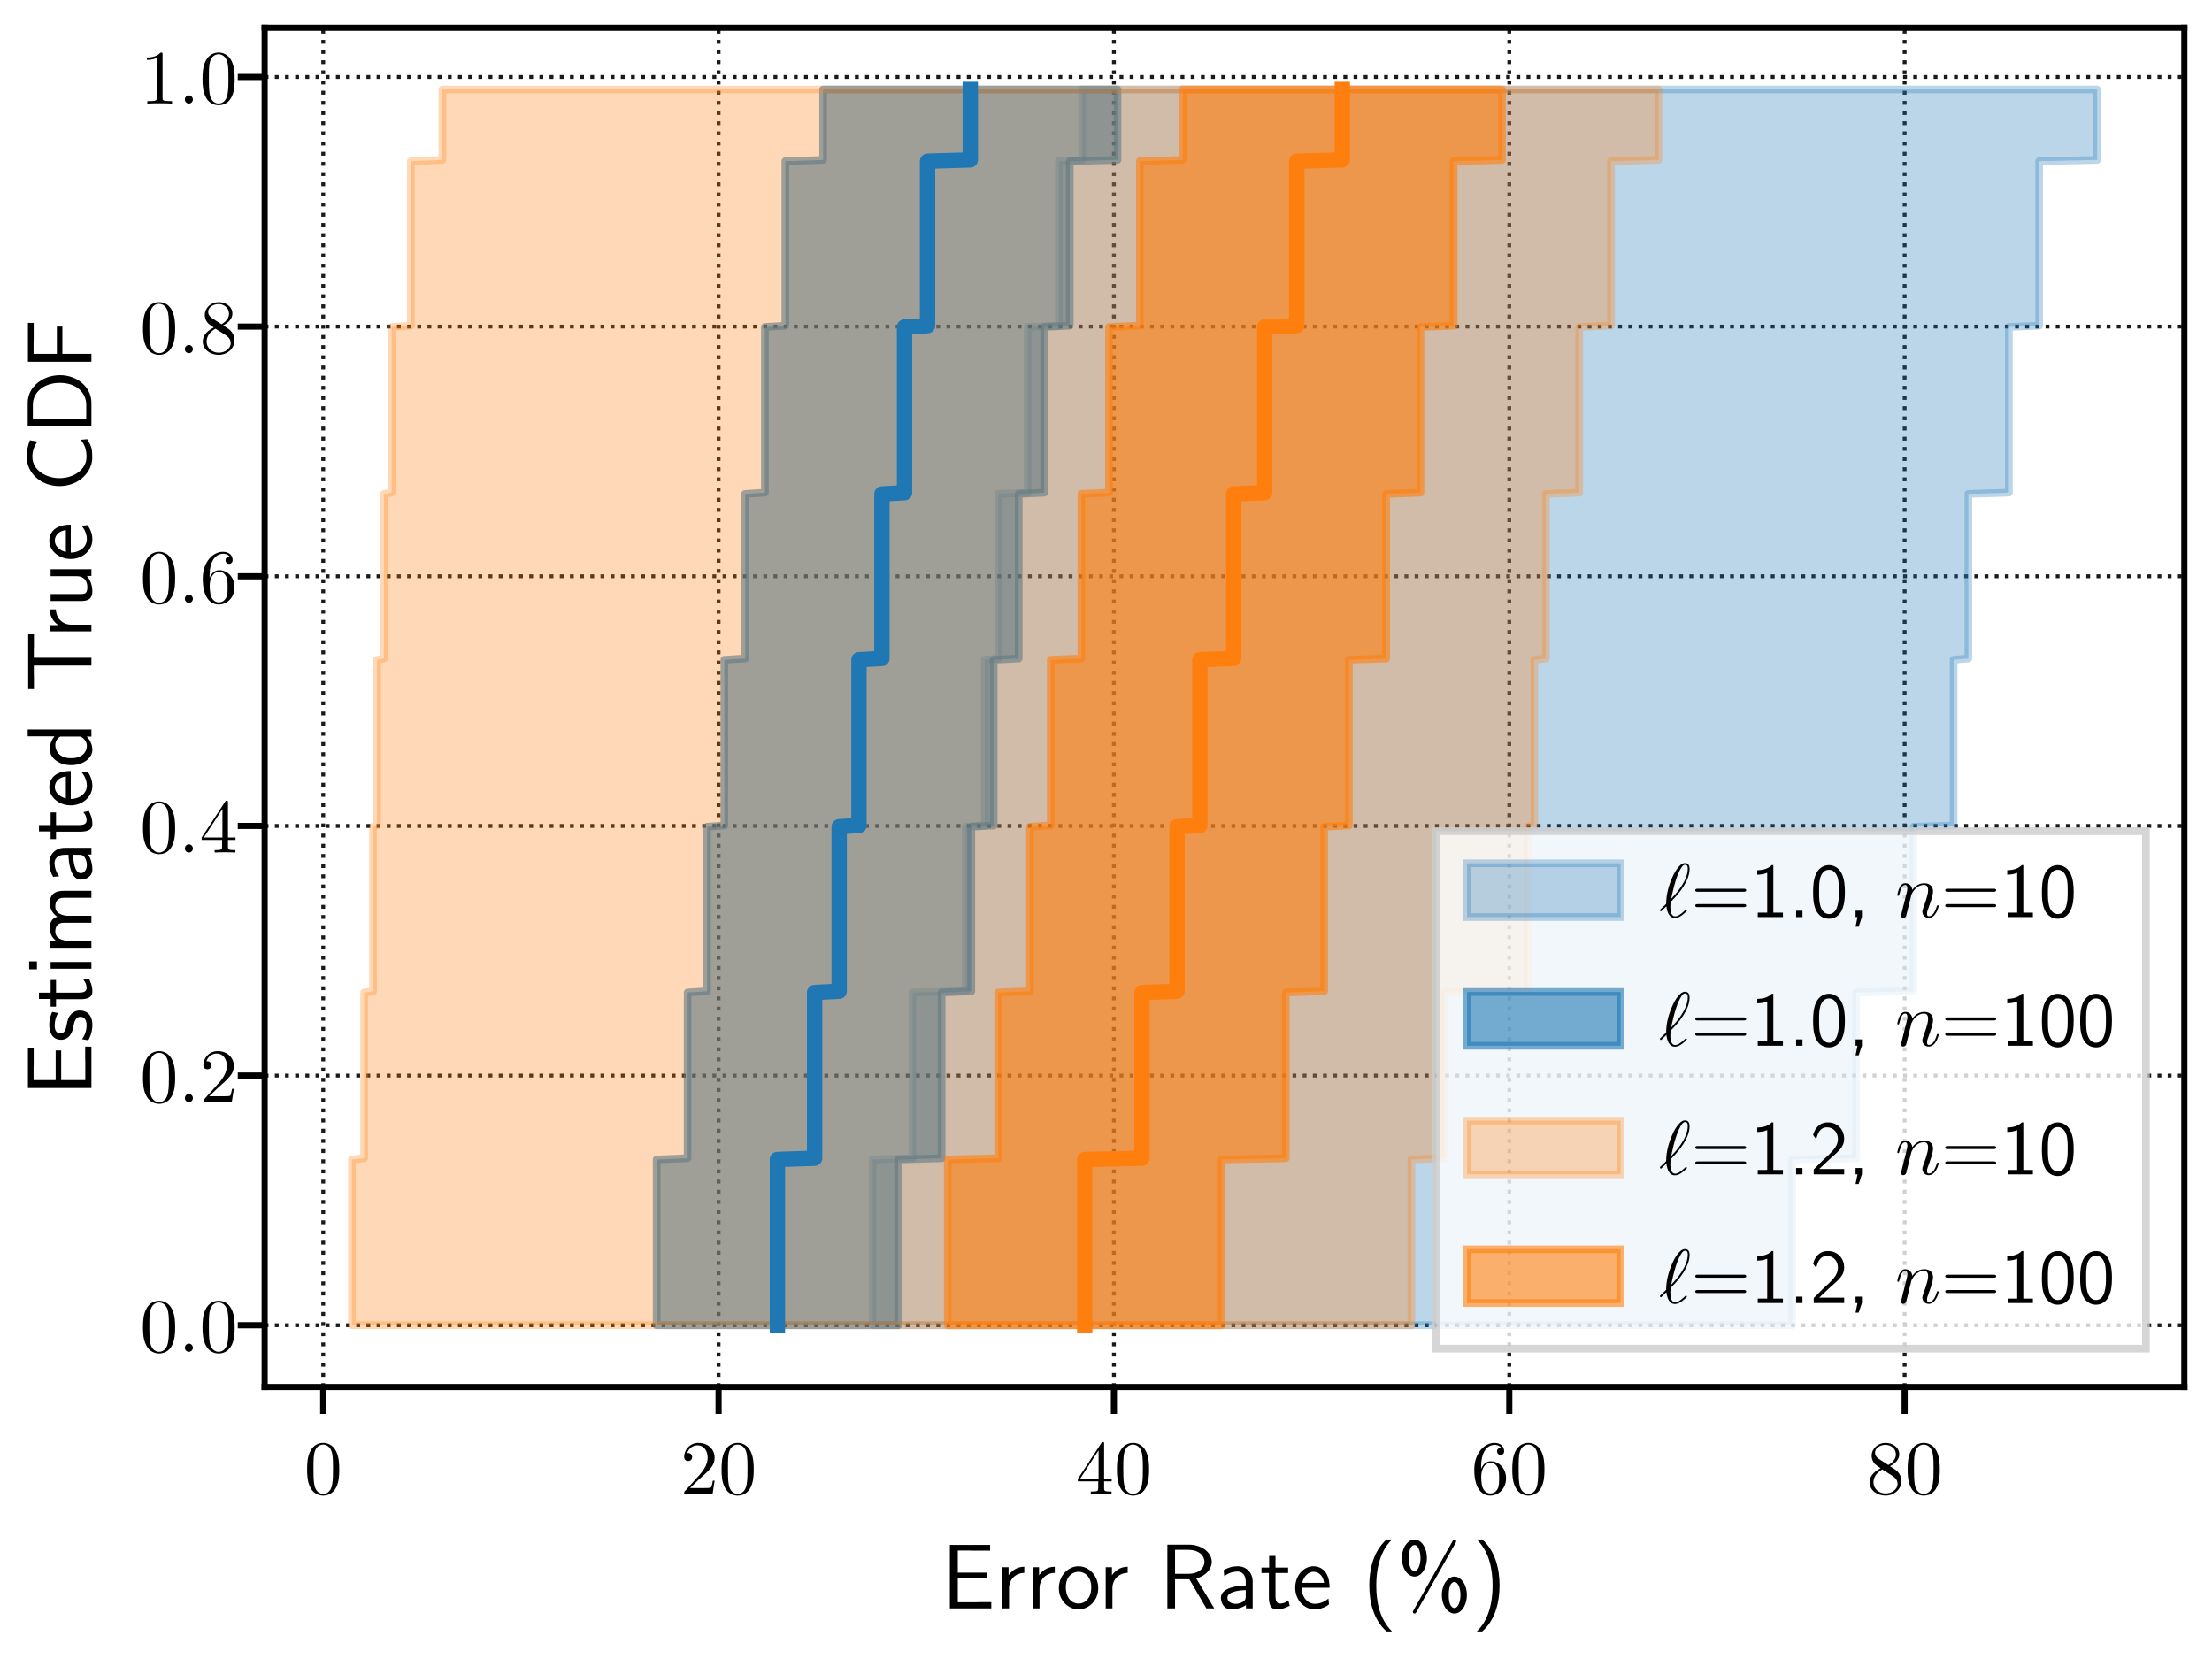 <?xml version="1.0" encoding="UTF-8"?>
<svg xmlns="http://www.w3.org/2000/svg" xmlns:xlink="http://www.w3.org/1999/xlink" width="288pt" height="216pt" viewBox="0 0 288 216" version="1.1">
<defs>
<g>
<symbol overflow="visible" id="glyph0-0">
<path style="stroke:none;" d=""/>
</symbol>
<symbol overflow="visible" id="glyph0-1">
<path style="stroke:none;" d="M 4.578 -3.188 C 4.578 -3.984 4.531 -4.781 4.188 -5.516 C 3.734 -6.484 2.906 -6.641 2.5 -6.641 C 1.891 -6.641 1.172 -6.375 0.75 -5.453 C 0.438 -4.766 0.391 -3.984 0.391 -3.188 C 0.391 -2.438 0.422 -1.547 0.844 -0.781 C 1.266 0.016 2 0.219 2.484 0.219 C 3.016 0.219 3.781 0.016 4.219 -0.938 C 4.531 -1.625 4.578 -2.406 4.578 -3.188 Z M 2.484 0 C 2.094 0 1.5 -0.25 1.328 -1.203 C 1.219 -1.797 1.219 -2.719 1.219 -3.312 C 1.219 -3.953 1.219 -4.609 1.297 -5.141 C 1.484 -6.328 2.234 -6.422 2.484 -6.422 C 2.812 -6.422 3.469 -6.234 3.656 -5.25 C 3.766 -4.688 3.766 -3.938 3.766 -3.312 C 3.766 -2.562 3.766 -1.891 3.656 -1.25 C 3.5 -0.297 2.938 0 2.484 0 Z M 2.484 0 "/>
</symbol>
<symbol overflow="visible" id="glyph0-2">
<path style="stroke:none;" d="M 1.266 -0.766 L 2.328 -1.797 C 3.875 -3.172 4.469 -3.703 4.469 -4.703 C 4.469 -5.844 3.578 -6.641 2.359 -6.641 C 1.234 -6.641 0.5 -5.719 0.5 -4.828 C 0.5 -4.281 1 -4.281 1.031 -4.281 C 1.203 -4.281 1.547 -4.391 1.547 -4.812 C 1.547 -5.062 1.359 -5.328 1.016 -5.328 C 0.938 -5.328 0.922 -5.328 0.891 -5.312 C 1.109 -5.969 1.656 -6.328 2.234 -6.328 C 3.141 -6.328 3.562 -5.516 3.562 -4.703 C 3.562 -3.906 3.078 -3.125 2.516 -2.5 L 0.609 -0.375 C 0.5 -0.266 0.5 -0.234 0.5 0 L 4.203 0 L 4.469 -1.734 L 4.234 -1.734 C 4.172 -1.438 4.109 -1 4 -0.844 C 3.938 -0.766 3.281 -0.766 3.062 -0.766 Z M 1.266 -0.766 "/>
</symbol>
<symbol overflow="visible" id="glyph0-3">
<path style="stroke:none;" d="M 2.938 -1.641 L 2.938 -0.781 C 2.938 -0.422 2.906 -0.312 2.172 -0.312 L 1.969 -0.312 L 1.969 0 C 2.375 -0.031 2.891 -0.031 3.312 -0.031 C 3.734 -0.031 4.25 -0.031 4.672 0 L 4.672 -0.312 L 4.453 -0.312 C 3.719 -0.312 3.703 -0.422 3.703 -0.781 L 3.703 -1.641 L 4.688 -1.641 L 4.688 -1.953 L 3.703 -1.953 L 3.703 -6.484 C 3.703 -6.688 3.703 -6.75 3.531 -6.75 C 3.453 -6.75 3.422 -6.75 3.344 -6.625 L 0.281 -1.953 L 0.281 -1.641 Z M 2.984 -1.953 L 0.562 -1.953 L 2.984 -5.672 Z M 2.984 -1.953 "/>
</symbol>
<symbol overflow="visible" id="glyph0-4">
<path style="stroke:none;" d="M 1.312 -3.266 L 1.312 -3.516 C 1.312 -6.031 2.547 -6.391 3.062 -6.391 C 3.297 -6.391 3.719 -6.328 3.938 -5.984 C 3.781 -5.984 3.391 -5.984 3.391 -5.547 C 3.391 -5.234 3.625 -5.078 3.844 -5.078 C 4 -5.078 4.312 -5.172 4.312 -5.562 C 4.312 -6.156 3.875 -6.641 3.047 -6.641 C 1.766 -6.641 0.422 -5.359 0.422 -3.156 C 0.422 -0.484 1.578 0.219 2.5 0.219 C 3.609 0.219 4.562 -0.719 4.562 -2.031 C 4.562 -3.297 3.672 -4.25 2.562 -4.25 C 1.891 -4.25 1.516 -3.75 1.312 -3.266 Z M 2.5 -0.062 C 1.875 -0.062 1.578 -0.656 1.516 -0.812 C 1.328 -1.281 1.328 -2.078 1.328 -2.25 C 1.328 -3.031 1.656 -4.031 2.547 -4.031 C 2.719 -4.031 3.172 -4.031 3.484 -3.406 C 3.656 -3.047 3.656 -2.531 3.656 -2.047 C 3.656 -1.562 3.656 -1.062 3.484 -0.703 C 3.188 -0.109 2.734 -0.062 2.5 -0.062 Z M 2.5 -0.062 "/>
</symbol>
<symbol overflow="visible" id="glyph0-5">
<path style="stroke:none;" d="M 1.625 -4.562 C 1.172 -4.859 1.125 -5.188 1.125 -5.359 C 1.125 -5.969 1.781 -6.391 2.484 -6.391 C 3.203 -6.391 3.844 -5.875 3.844 -5.156 C 3.844 -4.578 3.453 -4.109 2.859 -3.766 Z M 3.078 -3.609 C 3.797 -3.984 4.281 -4.5 4.281 -5.156 C 4.281 -6.078 3.406 -6.641 2.5 -6.641 C 1.5 -6.641 0.688 -5.906 0.688 -4.969 C 0.688 -4.797 0.703 -4.344 1.125 -3.875 C 1.234 -3.766 1.609 -3.516 1.859 -3.344 C 1.281 -3.047 0.422 -2.5 0.422 -1.5 C 0.422 -0.453 1.438 0.219 2.484 0.219 C 3.609 0.219 4.562 -0.609 4.562 -1.672 C 4.562 -2.031 4.453 -2.484 4.062 -2.906 C 3.875 -3.109 3.719 -3.203 3.078 -3.609 Z M 2.078 -3.188 L 3.312 -2.406 C 3.594 -2.219 4.062 -1.922 4.062 -1.312 C 4.062 -0.578 3.312 -0.062 2.5 -0.062 C 1.641 -0.062 0.922 -0.672 0.922 -1.5 C 0.922 -2.078 1.234 -2.719 2.078 -3.188 Z M 2.078 -3.188 "/>
</symbol>
<symbol overflow="visible" id="glyph0-6">
<path style="stroke:none;" d="M 2.938 -6.375 C 2.938 -6.625 2.938 -6.641 2.703 -6.641 C 2.078 -6 1.203 -6 0.891 -6 L 0.891 -5.688 C 1.094 -5.688 1.672 -5.688 2.188 -5.953 L 2.188 -0.781 C 2.188 -0.422 2.156 -0.312 1.266 -0.312 L 0.953 -0.312 L 0.953 0 C 1.297 -0.031 2.156 -0.031 2.562 -0.031 C 2.953 -0.031 3.828 -0.031 4.172 0 L 4.172 -0.312 L 3.859 -0.312 C 2.953 -0.312 2.938 -0.422 2.938 -0.781 Z M 2.938 -6.375 "/>
</symbol>
<symbol overflow="visible" id="glyph1-0">
<path style="stroke:none;" d=""/>
</symbol>
<symbol overflow="visible" id="glyph1-1">
<path style="stroke:none;" d="M 5.969 -3.938 L 5.969 -4.656 L 2.109 -4.656 L 2.109 -7.531 L 3.734 -7.531 C 3.875 -7.531 4.016 -7.516 4.156 -7.516 L 6.312 -7.516 L 6.312 -8.266 L 1.078 -8.266 L 1.078 0 L 6.469 0 L 6.469 -0.812 L 4.906 -0.812 C 4.75 -0.812 4.609 -0.797 4.469 -0.797 L 2.109 -0.797 L 2.109 -3.938 Z M 5.969 -3.938 "/>
</symbol>
<symbol overflow="visible" id="glyph1-2">
<path style="stroke:none;" d="M 1.812 -2.625 C 1.812 -3.828 2.719 -4.609 3.797 -4.625 L 3.797 -5.422 C 2.719 -5.422 2.078 -4.781 1.75 -4.312 L 1.75 -5.359 L 0.938 -5.359 L 0.938 0 L 1.812 0 Z M 1.812 -2.625 "/>
</symbol>
<symbol overflow="visible" id="glyph1-3">
<path style="stroke:none;" d="M 5.484 -2.625 C 5.484 -4.25 4.297 -5.484 2.922 -5.484 C 1.516 -5.484 0.359 -4.219 0.359 -2.625 C 0.359 -1.062 1.547 0.125 2.922 0.125 C 4.328 0.125 5.484 -1.094 5.484 -2.625 Z M 2.922 -0.625 C 2.062 -0.625 1.266 -1.344 1.266 -2.75 C 1.266 -4.203 2.156 -4.766 2.922 -4.766 C 3.734 -4.766 4.578 -4.141 4.578 -2.75 C 4.578 -1.281 3.734 -0.625 2.922 -0.625 Z M 2.922 -0.625 "/>
</symbol>
<symbol overflow="visible" id="glyph1-4">
<path style="stroke:none;" d="M 4.859 -3.891 C 6.172 -4.266 6.875 -5.172 6.875 -6.062 C 6.875 -7.25 5.594 -8.297 3.906 -8.297 L 1.094 -8.297 L 1.094 0 L 2.094 0 L 2.094 -3.797 L 3.953 -3.797 L 6.172 0 L 7.203 0 Z M 2.094 -4.5 L 2.094 -7.625 L 3.781 -7.625 C 5.219 -7.625 5.922 -6.859 5.922 -6.062 C 5.922 -5.312 5.281 -4.5 3.781 -4.5 Z M 2.094 -4.5 "/>
</symbol>
<symbol overflow="visible" id="glyph1-5">
<path style="stroke:none;" d="M 4.672 -3.5 C 4.672 -4.656 3.844 -5.484 2.734 -5.484 C 2.016 -5.484 1.484 -5.312 0.891 -4.984 L 0.969 -4.203 C 1.5 -4.578 2.047 -4.797 2.734 -4.797 C 3.281 -4.797 3.766 -4.344 3.766 -3.484 L 3.766 -2.984 C 3.234 -2.969 2.516 -2.922 1.797 -2.688 C 0.984 -2.422 0.531 -1.969 0.531 -1.375 C 0.531 -0.844 0.844 0.125 1.859 0.125 C 2.516 0.125 3.344 -0.078 3.797 -0.438 L 3.797 0 L 4.672 0 Z M 3.766 -1.609 C 3.766 -1.359 3.766 -1.078 3.375 -0.844 C 3.047 -0.641 2.641 -0.594 2.469 -0.594 C 1.812 -0.594 1.375 -0.938 1.375 -1.391 C 1.375 -2.203 3.031 -2.375 3.766 -2.375 Z M 3.766 -1.609 "/>
</symbol>
<symbol overflow="visible" id="glyph1-6">
<path style="stroke:none;" d="M 2.047 -4.609 L 3.688 -4.609 L 3.688 -5.312 L 2.047 -5.312 L 2.047 -6.828 L 1.219 -6.828 L 1.219 -5.312 L 0.219 -5.312 L 0.219 -4.609 L 1.188 -4.609 L 1.188 -1.406 C 1.188 -0.703 1.344 0.125 2.172 0.125 C 2.969 0.125 3.531 -0.156 3.891 -0.344 L 3.719 -1.047 C 3.297 -0.672 2.859 -0.625 2.641 -0.625 C 2.109 -0.625 2.047 -1.188 2.047 -1.609 Z M 2.047 -4.609 "/>
</symbol>
<symbol overflow="visible" id="glyph1-7">
<path style="stroke:none;" d="M 4.859 -2.688 C 4.859 -3.203 4.812 -3.938 4.438 -4.562 C 3.938 -5.391 3.109 -5.484 2.766 -5.484 C 1.469 -5.484 0.391 -4.25 0.391 -2.688 C 0.391 -1.109 1.547 0.125 2.922 0.125 C 3.484 0.125 4.141 -0.031 4.797 -0.516 C 4.797 -0.562 4.75 -0.938 4.75 -0.953 C 4.75 -0.969 4.719 -1.234 4.719 -1.281 C 4.016 -0.688 3.312 -0.594 2.953 -0.594 C 2.031 -0.594 1.25 -1.422 1.219 -2.688 Z M 1.297 -3.328 C 1.5 -4.141 2.062 -4.766 2.766 -4.766 C 3.125 -4.766 3.953 -4.609 4.156 -3.328 Z M 1.297 -3.328 "/>
</symbol>
<symbol overflow="visible" id="glyph1-8">
<path style="stroke:none;" d="M 3.172 -8.969 C 1.391 -7.359 0.938 -4.938 0.938 -2.984 C 0.938 -0.891 1.453 1.453 3.172 3 L 3.891 3 C 3.438 2.562 2.703 1.641 2.281 0.281 C 1.953 -0.781 1.844 -1.891 1.844 -2.969 C 1.844 -6.5 3.094 -8.219 3.891 -8.969 Z M 3.172 -8.969 "/>
</symbol>
<symbol overflow="visible" id="glyph1-9">
<path style="stroke:none;" d="M 7.625 -8.516 C 7.703 -8.672 7.703 -8.719 7.703 -8.734 C 7.703 -8.891 7.594 -8.969 7.5 -8.969 C 7.438 -8.969 7.344 -8.969 7.234 -8.75 L 2.156 0.234 C 2.062 0.375 2.062 0.438 2.062 0.438 C 2.062 0.562 2.156 0.672 2.297 0.672 C 2.422 0.672 2.469 0.578 2.531 0.469 Z M 9.094 -1.734 C 9.094 -3.156 8.312 -4.141 7.484 -4.141 C 6.641 -4.141 5.844 -3.156 5.844 -1.75 C 5.844 -0.297 6.656 0.672 7.484 0.672 C 8.344 0.672 9.094 -0.359 9.094 -1.734 Z M 7.484 -0.047 C 7.25 -0.047 6.734 -0.25 6.734 -1.734 C 6.734 -3.281 7.266 -3.438 7.484 -3.438 C 7.953 -3.438 8.266 -2.609 8.266 -1.75 C 8.266 -0.844 7.938 -0.047 7.484 -0.047 Z M 3.891 -6.547 C 3.891 -7.969 3.125 -8.969 2.281 -8.969 C 1.453 -8.969 0.641 -7.969 0.641 -6.562 C 0.641 -5.109 1.453 -4.141 2.281 -4.141 C 3.141 -4.141 3.891 -5.172 3.891 -6.547 Z M 2.281 -4.859 C 2.047 -4.859 1.547 -5.062 1.547 -6.547 C 1.547 -8.094 2.062 -8.25 2.281 -8.25 C 2.75 -8.25 3.062 -7.422 3.062 -6.562 C 3.062 -5.672 2.734 -4.859 2.281 -4.859 Z M 2.281 -4.859 "/>
</symbol>
<symbol overflow="visible" id="glyph1-10">
<path style="stroke:none;" d="M 1.359 3 C 3.156 1.406 3.609 -1.031 3.609 -2.969 C 3.609 -5.078 3.094 -7.422 1.359 -8.969 L 0.641 -8.969 C 1.109 -8.531 1.844 -7.609 2.266 -6.25 C 2.578 -5.188 2.703 -4.078 2.703 -2.984 C 2.703 0.531 1.453 2.266 0.641 3 Z M 1.359 3 "/>
</symbol>
<symbol overflow="visible" id="glyph2-0">
<path style="stroke:none;" d=""/>
</symbol>
<symbol overflow="visible" id="glyph2-1">
<path style="stroke:none;" d="M 1.906 -0.531 C 1.906 -0.812 1.672 -1.062 1.391 -1.062 C 1.094 -1.062 0.859 -0.812 0.859 -0.531 C 0.859 -0.234 1.094 0 1.391 0 C 1.672 0 1.906 -0.234 1.906 -0.531 Z M 1.906 -0.531 "/>
</symbol>
<symbol overflow="visible" id="glyph2-2">
<path style="stroke:none;" d="M 0.156 -0.984 C 0.141 -0.953 0.109 -0.922 0.109 -0.891 C 0.109 -0.844 0.172 -0.75 0.234 -0.75 C 0.281 -0.75 0.312 -0.781 0.594 -1.062 C 0.672 -1.141 0.875 -1.328 0.953 -1.406 C 1.047 -0.625 1.328 0.125 2.062 0.125 C 2.469 0.125 2.812 -0.109 3.016 -0.266 C 3.156 -0.359 3.625 -0.75 3.625 -0.844 C 3.625 -0.875 3.594 -0.969 3.516 -0.969 C 3.484 -0.969 3.469 -0.953 3.375 -0.875 C 2.734 -0.25 2.375 -0.094 2.078 -0.094 C 1.641 -0.094 1.469 -0.625 1.469 -1.391 C 1.469 -1.453 1.5 -1.906 1.531 -1.969 C 1.547 -2 1.547 -2.016 1.75 -2.219 C 2.547 -3.016 3.969 -4.703 3.969 -6.25 C 3.969 -6.422 3.969 -7.031 3.375 -7.031 C 2.547 -7.031 1.812 -5.391 1.719 -5.156 C 1.234 -4.062 0.922 -2.906 0.922 -1.719 Z M 1.578 -2.375 C 1.594 -2.5 2.031 -4.703 2.594 -5.875 C 2.859 -6.406 3.078 -6.812 3.391 -6.812 C 3.734 -6.812 3.734 -6.453 3.734 -6.297 C 3.734 -4.625 2.047 -2.875 1.578 -2.375 Z M 1.578 -2.375 "/>
</symbol>
<symbol overflow="visible" id="glyph2-3">
<path style="stroke:none;" d="M 0.875 -0.594 C 0.844 -0.438 0.781 -0.203 0.781 -0.156 C 0.781 0.016 0.922 0.109 1.078 0.109 C 1.203 0.109 1.375 0.031 1.453 -0.172 C 1.453 -0.188 1.578 -0.656 1.641 -0.906 L 1.859 -1.797 C 1.906 -2.031 1.969 -2.25 2.031 -2.469 C 2.062 -2.641 2.141 -2.938 2.156 -2.969 C 2.297 -3.281 2.828 -4.188 3.781 -4.188 C 4.234 -4.188 4.312 -3.812 4.312 -3.484 C 4.312 -2.875 3.828 -1.594 3.672 -1.172 C 3.578 -0.938 3.562 -0.812 3.562 -0.703 C 3.562 -0.234 3.922 0.109 4.391 0.109 C 5.328 0.109 5.688 -1.344 5.688 -1.422 C 5.688 -1.531 5.609 -1.531 5.578 -1.531 C 5.469 -1.531 5.469 -1.5 5.422 -1.344 C 5.219 -0.672 4.891 -0.109 4.406 -0.109 C 4.234 -0.109 4.172 -0.203 4.172 -0.438 C 4.172 -0.688 4.25 -0.922 4.344 -1.141 C 4.531 -1.672 4.953 -2.766 4.953 -3.344 C 4.953 -4 4.531 -4.406 3.812 -4.406 C 2.906 -4.406 2.422 -3.766 2.25 -3.531 C 2.203 -4.094 1.797 -4.406 1.328 -4.406 C 0.875 -4.406 0.688 -4.016 0.594 -3.844 C 0.422 -3.5 0.297 -2.906 0.297 -2.875 C 0.297 -2.766 0.391 -2.766 0.406 -2.766 C 0.516 -2.766 0.516 -2.781 0.578 -3 C 0.75 -3.703 0.953 -4.188 1.312 -4.188 C 1.5 -4.188 1.609 -4.062 1.609 -3.734 C 1.609 -3.516 1.578 -3.406 1.453 -2.891 Z M 0.875 -0.594 "/>
</symbol>
<symbol overflow="visible" id="glyph3-0">
<path style="stroke:none;" d=""/>
</symbol>
<symbol overflow="visible" id="glyph3-1">
<path style="stroke:none;" d="M -3.938 -5.969 L -4.656 -5.969 L -4.656 -2.109 L -7.531 -2.109 L -7.531 -3.734 C -7.531 -3.875 -7.516 -4.016 -7.516 -4.156 L -7.516 -6.312 L -8.266 -6.312 L -8.266 -1.078 L 0 -1.078 L 0 -6.469 L -0.812 -6.469 L -0.812 -4.906 C -0.812 -4.75 -0.797 -4.609 -0.797 -4.469 L -0.797 -2.109 L -3.938 -2.109 Z M -3.938 -5.969 "/>
</symbol>
<symbol overflow="visible" id="glyph3-2">
<path style="stroke:none;" d="M -5.109 -4.016 C -5.469 -3.25 -5.484 -2.609 -5.484 -2.328 C -5.484 -2.062 -5.484 -0.391 -3.938 -0.391 C -3.406 -0.391 -3.047 -0.688 -2.875 -0.859 C -2.516 -1.297 -2.453 -1.594 -2.312 -2.297 C -2.219 -2.688 -2.078 -3.375 -1.453 -3.375 C -0.625 -3.375 -0.625 -2.453 -0.625 -2.281 C -0.625 -1.812 -0.75 -1.109 -1.219 -0.469 L -0.406 -0.328 C -0.375 -0.375 0.125 -1.188 0.125 -2.297 C 0.125 -3.844 -0.812 -4.203 -1.516 -4.203 C -2.125 -4.203 -2.516 -3.844 -2.562 -3.797 C -3.031 -3.344 -3.094 -2.984 -3.234 -2.266 C -3.328 -1.828 -3.438 -1.219 -4.047 -1.219 C -4.781 -1.219 -4.781 -2.062 -4.781 -2.219 C -4.781 -2.844 -4.641 -3.344 -4.344 -3.875 Z M -5.109 -4.016 "/>
</symbol>
<symbol overflow="visible" id="glyph3-3">
<path style="stroke:none;" d="M -4.609 -2.047 L -4.609 -3.688 L -5.312 -3.688 L -5.312 -2.047 L -6.828 -2.047 L -6.828 -1.219 L -5.312 -1.219 L -5.312 -0.219 L -4.609 -0.219 L -4.609 -1.188 L -1.406 -1.188 C -0.703 -1.188 0.125 -1.344 0.125 -2.172 C 0.125 -2.969 -0.156 -3.531 -0.344 -3.891 L -1.047 -3.719 C -0.672 -3.297 -0.625 -2.859 -0.625 -2.641 C -0.625 -2.109 -1.188 -2.047 -1.609 -2.047 Z M -4.609 -2.047 "/>
</symbol>
<symbol overflow="visible" id="glyph3-4">
<path style="stroke:none;" d="M -8.109 -1.891 L -8.109 -0.859 L -7.094 -0.859 L -7.094 -1.891 Z M -5.312 -1.812 L -5.312 -0.938 L 0 -0.938 L 0 -1.812 Z M -5.312 -1.812 "/>
</symbol>
<symbol overflow="visible" id="glyph3-5">
<path style="stroke:none;" d="M -3.594 -8.328 C -4.422 -8.328 -5.422 -8.109 -5.422 -6.719 C -5.422 -5.703 -4.719 -5.141 -4.453 -4.953 C -5.219 -4.75 -5.422 -4.094 -5.422 -3.469 C -5.422 -2.484 -4.797 -1.969 -4.547 -1.766 L -5.359 -1.766 L -5.359 -0.922 L 0 -0.922 L 0 -1.828 L -2.969 -1.828 C -3.766 -1.828 -4.703 -2.141 -4.703 -3.016 C -4.703 -4.109 -3.953 -4.172 -3.516 -4.172 L 0 -4.172 L 0 -5.078 L -2.969 -5.078 C -3.766 -5.078 -4.703 -5.391 -4.703 -6.266 C -4.703 -7.359 -3.953 -7.422 -3.516 -7.422 L 0 -7.422 L 0 -8.328 Z M -3.594 -8.328 "/>
</symbol>
<symbol overflow="visible" id="glyph3-6">
<path style="stroke:none;" d="M -3.5 -4.672 C -4.656 -4.672 -5.484 -3.844 -5.484 -2.734 C -5.484 -2.016 -5.312 -1.484 -4.984 -0.891 L -4.203 -0.969 C -4.578 -1.5 -4.797 -2.047 -4.797 -2.734 C -4.797 -3.281 -4.344 -3.766 -3.484 -3.766 L -2.984 -3.766 C -2.969 -3.234 -2.922 -2.516 -2.688 -1.797 C -2.422 -0.984 -1.969 -0.531 -1.375 -0.531 C -0.844 -0.531 0.125 -0.844 0.125 -1.859 C 0.125 -2.516 -0.078 -3.344 -0.438 -3.797 L 0 -3.797 L 0 -4.672 Z M -1.609 -3.766 C -1.359 -3.766 -1.078 -3.766 -0.844 -3.375 C -0.641 -3.047 -0.594 -2.641 -0.594 -2.469 C -0.594 -1.812 -0.938 -1.375 -1.391 -1.375 C -2.203 -1.375 -2.375 -3.031 -2.375 -3.766 Z M -1.609 -3.766 "/>
</symbol>
<symbol overflow="visible" id="glyph3-7">
<path style="stroke:none;" d="M -2.688 -4.859 C -3.203 -4.859 -3.938 -4.812 -4.562 -4.438 C -5.391 -3.938 -5.484 -3.109 -5.484 -2.766 C -5.484 -1.469 -4.25 -0.391 -2.688 -0.391 C -1.109 -0.391 0.125 -1.547 0.125 -2.922 C 0.125 -3.484 -0.031 -4.141 -0.516 -4.797 C -0.562 -4.797 -0.938 -4.75 -0.953 -4.75 C -0.969 -4.75 -1.234 -4.719 -1.281 -4.719 C -0.688 -4.016 -0.594 -3.312 -0.594 -2.953 C -0.594 -2.031 -1.422 -1.25 -2.688 -1.219 Z M -3.328 -1.297 C -4.141 -1.5 -4.766 -2.062 -4.766 -2.766 C -4.766 -3.125 -4.609 -3.953 -3.328 -4.156 Z M -3.328 -1.297 "/>
</symbol>
<symbol overflow="visible" id="glyph3-8">
<path style="stroke:none;" d="M -8.297 -5.062 L -8.297 -4.172 L -4.812 -4.172 C -5.266 -3.625 -5.422 -3 -5.422 -2.484 C -5.422 -1.344 -4.203 -0.422 -2.656 -0.422 C -1.109 -0.422 0.125 -1.297 0.125 -2.438 C 0.125 -2.875 -0.031 -3.547 -0.609 -4.141 L 0 -4.141 L 0 -5.062 Z M -1.406 -4.141 C -0.891 -3.859 -0.594 -3.438 -0.594 -2.922 C -0.594 -2.188 -1.156 -1.328 -2.641 -1.328 C -4.234 -1.328 -4.703 -2.344 -4.703 -3.031 C -4.703 -3.5 -4.469 -3.891 -4.078 -4.141 Z M -1.406 -4.141 "/>
</symbol>
<symbol overflow="visible" id="glyph3-9">
<path style="stroke:none;" d="M -7.5 -4.5 L -7.5 -5.562 C -7.5 -5.703 -7.484 -5.844 -7.484 -5.984 L -7.484 -7.547 L -8.234 -7.547 L -8.234 -0.422 L -7.484 -0.422 L -7.484 -2 C -7.484 -2.141 -7.5 -2.281 -7.5 -2.422 L -7.5 -3.484 L 0 -3.484 L 0 -4.5 Z M -7.5 -4.5 "/>
</symbol>
<symbol overflow="visible" id="glyph3-10">
<path style="stroke:none;" d="M -2.625 -1.812 C -3.828 -1.812 -4.609 -2.719 -4.625 -3.797 L -5.422 -3.797 C -5.422 -2.719 -4.781 -2.078 -4.312 -1.75 L -5.359 -1.75 L -5.359 -0.938 L 0 -0.938 L 0 -1.812 Z M -2.625 -1.812 "/>
</symbol>
<symbol overflow="visible" id="glyph3-11">
<path style="stroke:none;" d="M -5.312 -5.062 L -5.312 -4.156 L -1.891 -4.156 C -0.984 -4.156 -0.531 -3.531 -0.531 -2.75 C -0.531 -1.906 -0.844 -1.828 -1.375 -1.828 L -5.312 -1.828 L -5.312 -0.922 L -1.328 -0.922 C -0.469 -0.922 0.125 -1.188 0.125 -2.172 C 0.125 -2.516 0.062 -3.453 -0.594 -4.188 L 0 -4.188 L 0 -5.062 Z M -5.312 -5.062 "/>
</symbol>
<symbol overflow="visible" id="glyph3-12">
<path style="stroke:none;" d="M -1.375 -6.812 C -0.844 -6.078 -0.641 -5.578 -0.641 -4.547 C -0.641 -2.984 -2.25 -1.812 -4.172 -1.812 C -5.781 -1.812 -7.688 -2.766 -7.688 -4.594 C -7.688 -5.375 -7.453 -5.969 -7.047 -6.578 L -8.016 -6.75 C -8.312 -5.969 -8.422 -5.391 -8.422 -4.562 C -8.422 -2.531 -6.641 -0.781 -4.156 -0.781 C -1.547 -0.781 0.109 -2.719 0.109 -4.453 C 0.109 -5.656 0.031 -5.922 -0.547 -6.891 Z M -1.375 -6.812 "/>
</symbol>
<symbol overflow="visible" id="glyph3-13">
<path style="stroke:none;" d="M -8.297 -1.094 L 0 -1.094 L 0 -4.156 C 0 -6.156 -1.812 -7.75 -4.078 -7.75 C -6.406 -7.75 -8.297 -6.172 -8.297 -4.156 Z M -0.672 -2.094 L -7.625 -2.094 L -7.625 -3.891 C -7.625 -5.484 -6.25 -6.75 -4.094 -6.75 C -1.906 -6.75 -0.672 -5.422 -0.672 -3.891 Z M -0.672 -2.094 "/>
</symbol>
<symbol overflow="visible" id="glyph3-14">
<path style="stroke:none;" d="M -3.781 -5.656 L -4.5 -5.656 L -4.5 -2.109 L -7.531 -2.109 L -7.531 -3.641 C -7.531 -3.797 -7.516 -3.938 -7.516 -4.078 L -7.516 -6.141 L -8.266 -6.141 L -8.266 -1.078 L 0 -1.078 L 0 -2.109 L -3.781 -2.109 Z M -3.781 -5.656 "/>
</symbol>
<symbol overflow="visible" id="glyph4-0">
<path style="stroke:none;" d=""/>
</symbol>
<symbol overflow="visible" id="glyph4-1">
<path style="stroke:none;" d="M 6.844 -3.297 C 7 -3.297 7.188 -3.297 7.188 -3.484 C 7.188 -3.688 7 -3.688 6.859 -3.688 L 0.891 -3.688 C 0.75 -3.688 0.562 -3.688 0.562 -3.484 C 0.562 -3.297 0.75 -3.297 0.891 -3.297 Z M 6.859 -1.297 C 7 -1.297 7.188 -1.297 7.188 -1.5 C 7.188 -1.688 7 -1.688 6.844 -1.688 L 0.891 -1.688 C 0.75 -1.688 0.562 -1.688 0.562 -1.5 C 0.562 -1.297 0.75 -1.297 0.891 -1.297 Z M 6.859 -1.297 "/>
</symbol>
<symbol overflow="visible" id="glyph4-2">
<path style="stroke:none;" d="M 2.984 -6.766 L 2.781 -6.766 C 2.188 -6.156 1.359 -6.125 0.891 -6.094 L 0.891 -5.516 C 1.219 -5.531 1.688 -5.547 2.188 -5.766 L 2.188 -0.578 L 0.953 -0.578 L 0.953 0 L 4.234 0 L 4.234 -0.578 L 2.984 -0.578 Z M 2.984 -6.766 "/>
</symbol>
<symbol overflow="visible" id="glyph4-3">
<path style="stroke:none;" d="M 1.797 -0.828 L 0.969 -0.828 L 0.969 0 L 1.797 0 Z M 1.797 -0.828 "/>
</symbol>
<symbol overflow="visible" id="glyph4-4">
<path style="stroke:none;" d="M 4.562 -3.25 C 4.562 -4.031 4.516 -4.969 4.094 -5.766 C 3.688 -6.516 3 -6.766 2.5 -6.766 C 1.906 -6.766 1.203 -6.484 0.797 -5.609 C 0.469 -4.875 0.422 -4.047 0.422 -3.25 C 0.422 -2.469 0.453 -1.734 0.75 -1 C 1.156 -0.047 1.906 0.219 2.484 0.219 C 3.203 0.219 3.844 -0.188 4.156 -0.875 C 4.453 -1.531 4.562 -2.188 4.562 -3.25 Z M 2.5 -0.391 C 1.969 -0.391 1.562 -0.766 1.359 -1.484 C 1.203 -2.047 1.203 -2.594 1.203 -3.375 C 1.203 -4 1.203 -4.594 1.359 -5.141 C 1.422 -5.328 1.672 -6.156 2.484 -6.156 C 3.266 -6.156 3.516 -5.391 3.594 -5.219 C 3.781 -4.656 3.781 -3.984 3.781 -3.375 C 3.781 -2.719 3.781 -2.078 3.594 -1.453 C 3.344 -0.547 2.812 -0.391 2.5 -0.391 Z M 2.5 -0.391 "/>
</symbol>
<symbol overflow="visible" id="glyph4-5">
<path style="stroke:none;" d="M 1.797 -0.016 L 1.797 -0.828 L 0.969 -0.828 L 0.969 0 L 1.219 0 L 0.969 1.25 L 1.375 1.25 Z M 1.797 -0.016 "/>
</symbol>
<symbol overflow="visible" id="glyph4-6">
<path style="stroke:none;" d="M 1.734 -1.875 L 0.5 -0.641 L 0.5 0 L 4.469 0 L 4.469 -0.703 L 2.656 -0.703 C 2.547 -0.703 2.422 -0.703 2.297 -0.703 L 1.219 -0.703 C 1.531 -0.984 2.297 -1.719 2.609 -2.016 C 2.797 -2.188 3.297 -2.609 3.484 -2.797 C 3.938 -3.234 4.469 -3.766 4.469 -4.609 C 4.469 -5.766 3.672 -6.766 2.359 -6.766 C 1.219 -6.766 0.656 -5.984 0.422 -5.125 C 0.531 -4.953 0.594 -4.891 0.609 -4.859 C 0.625 -4.844 0.734 -4.719 0.828 -4.578 C 1.031 -5.344 1.312 -6.125 2.219 -6.125 C 3.156 -6.125 3.656 -5.375 3.656 -4.594 C 3.656 -3.75 3.094 -3.188 2.5 -2.578 Z M 1.734 -1.875 "/>
</symbol>
</g>
<clipPath id="clip1">
  <path d="M 41 3.602 L 43 3.602 L 43 180.59 L 41 180.59 Z M 41 3.602 "/>
</clipPath>
<clipPath id="clip2">
  <path d="M 93 3.602 L 94 3.602 L 94 180.59 L 93 180.59 Z M 93 3.602 "/>
</clipPath>
<clipPath id="clip3">
  <path d="M 144 3.602 L 146 3.602 L 146 180.59 L 144 180.59 Z M 144 3.602 "/>
</clipPath>
<clipPath id="clip4">
  <path d="M 196 3.602 L 197 3.602 L 197 180.59 L 196 180.59 Z M 196 3.602 "/>
</clipPath>
<clipPath id="clip5">
  <path d="M 247 3.602 L 249 3.602 L 249 180.59 L 247 180.59 Z M 247 3.602 "/>
</clipPath>
<clipPath id="clip6">
  <path d="M 34.457 172 L 284.398 172 L 284.398 173 L 34.457 173 Z M 34.457 172 "/>
</clipPath>
<clipPath id="clip7">
  <path d="M 34.457 139 L 284.398 139 L 284.398 141 L 34.457 141 Z M 34.457 139 "/>
</clipPath>
<clipPath id="clip8">
  <path d="M 34.457 107 L 284.398 107 L 284.398 108 L 34.457 108 Z M 34.457 107 "/>
</clipPath>
<clipPath id="clip9">
  <path d="M 34.457 74 L 284.398 74 L 284.398 76 L 34.457 76 Z M 34.457 74 "/>
</clipPath>
<clipPath id="clip10">
  <path d="M 34.457 42 L 284.398 42 L 284.398 43 L 34.457 43 Z M 34.457 42 "/>
</clipPath>
<clipPath id="clip11">
  <path d="M 34.457 9 L 284.398 9 L 284.398 11 L 34.457 11 Z M 34.457 9 "/>
</clipPath>
</defs>
<g id="surface1">
<rect x="0" y="0" width="288" height="216" style="fill:rgb(100%,100%,100%);fill-opacity:1;stroke:none;"/>
<path style=" stroke:none;fill-rule:nonzero;fill:rgb(100%,100%,100%);fill-opacity:1;" d="M 34.457 180.59 L 284.398 180.59 L 284.398 3.602 L 34.457 3.602 Z M 34.457 180.59 "/>
<g clip-path="url(#clip1)" clip-rule="nonzero">
<path style="fill:none;stroke-width:0.5;stroke-linecap:butt;stroke-linejoin:round;stroke:rgb(9.999%,9.999%,9.999%);stroke-opacity:1;stroke-dasharray:0.5,0.825;stroke-miterlimit:10;" d="M 42.082 35.41 L 42.082 212.398 " transform="matrix(1,0,0,-1,0,216)"/>
</g>
<path style="fill:none;stroke-width:0.8;stroke-linecap:butt;stroke-linejoin:round;stroke:rgb(0%,0%,0%);stroke-opacity:1;stroke-miterlimit:10;" d="M 42.082 35.41 L 42.082 31.91 " transform="matrix(1,0,0,-1,0,216)"/>
<g style="fill:rgb(0%,0%,0%);fill-opacity:1;">
  <use xlink:href="#glyph0-1" x="39.593" y="194.508"/>
</g>
<g clip-path="url(#clip2)" clip-rule="nonzero">
<path style="fill:none;stroke-width:0.5;stroke-linecap:butt;stroke-linejoin:round;stroke:rgb(9.999%,9.999%,9.999%);stroke-opacity:1;stroke-dasharray:0.5,0.825;stroke-miterlimit:10;" d="M 93.559 35.41 L 93.559 212.398 " transform="matrix(1,0,0,-1,0,216)"/>
</g>
<path style="fill:none;stroke-width:0.8;stroke-linecap:butt;stroke-linejoin:round;stroke:rgb(0%,0%,0%);stroke-opacity:1;stroke-miterlimit:10;" d="M 93.559 35.41 L 93.559 31.91 " transform="matrix(1,0,0,-1,0,216)"/>
<g style="fill:rgb(0%,0%,0%);fill-opacity:1;">
  <use xlink:href="#glyph0-2" x="88.576" y="194.508"/>
  <use xlink:href="#glyph0-1" x="93.558" y="194.508"/>
</g>
<g clip-path="url(#clip3)" clip-rule="nonzero">
<path style="fill:none;stroke-width:0.5;stroke-linecap:butt;stroke-linejoin:round;stroke:rgb(9.999%,9.999%,9.999%);stroke-opacity:1;stroke-dasharray:0.5,0.825;stroke-miterlimit:10;" d="M 145.031 35.41 L 145.031 212.398 " transform="matrix(1,0,0,-1,0,216)"/>
</g>
<path style="fill:none;stroke-width:0.8;stroke-linecap:butt;stroke-linejoin:round;stroke:rgb(0%,0%,0%);stroke-opacity:1;stroke-miterlimit:10;" d="M 145.031 35.41 L 145.031 31.91 " transform="matrix(1,0,0,-1,0,216)"/>
<g style="fill:rgb(0%,0%,0%);fill-opacity:1;">
  <use xlink:href="#glyph0-3" x="140.051" y="194.508"/>
  <use xlink:href="#glyph0-1" x="145.032" y="194.508"/>
</g>
<g clip-path="url(#clip4)" clip-rule="nonzero">
<path style="fill:none;stroke-width:0.5;stroke-linecap:butt;stroke-linejoin:round;stroke:rgb(9.999%,9.999%,9.999%);stroke-opacity:1;stroke-dasharray:0.5,0.825;stroke-miterlimit:10;" d="M 196.508 35.41 L 196.508 212.398 " transform="matrix(1,0,0,-1,0,216)"/>
</g>
<path style="fill:none;stroke-width:0.8;stroke-linecap:butt;stroke-linejoin:round;stroke:rgb(0%,0%,0%);stroke-opacity:1;stroke-miterlimit:10;" d="M 196.508 35.41 L 196.508 31.91 " transform="matrix(1,0,0,-1,0,216)"/>
<g style="fill:rgb(0%,0%,0%);fill-opacity:1;">
  <use xlink:href="#glyph0-4" x="191.526" y="194.508"/>
  <use xlink:href="#glyph0-1" x="196.507" y="194.508"/>
</g>
<g clip-path="url(#clip5)" clip-rule="nonzero">
<path style="fill:none;stroke-width:0.5;stroke-linecap:butt;stroke-linejoin:round;stroke:rgb(9.999%,9.999%,9.999%);stroke-opacity:1;stroke-dasharray:0.5,0.825;stroke-miterlimit:10;" d="M 247.98 35.41 L 247.98 212.398 " transform="matrix(1,0,0,-1,0,216)"/>
</g>
<path style="fill:none;stroke-width:0.8;stroke-linecap:butt;stroke-linejoin:round;stroke:rgb(0%,0%,0%);stroke-opacity:1;stroke-miterlimit:10;" d="M 247.98 35.41 L 247.98 31.91 " transform="matrix(1,0,0,-1,0,216)"/>
<g style="fill:rgb(0%,0%,0%);fill-opacity:1;">
  <use xlink:href="#glyph0-5" x="243" y="194.508"/>
  <use xlink:href="#glyph0-1" x="247.981" y="194.508"/>
</g>
<g style="fill:rgb(0%,0%,0%);fill-opacity:1;">
  <use xlink:href="#glyph1-1" x="122.595" y="209.411"/>
  <use xlink:href="#glyph1-2" x="129.565" y="209.411"/>
  <use xlink:href="#glyph1-2" x="133.534" y="209.411"/>
  <use xlink:href="#glyph1-3" x="137.503" y="209.411"/>
</g>
<g style="fill:rgb(0%,0%,0%);fill-opacity:1;">
  <use xlink:href="#glyph1-2" x="143.024" y="209.411"/>
</g>
<g style="fill:rgb(0%,0%,0%);fill-opacity:1;">
  <use xlink:href="#glyph1-4" x="150.895" y="209.411"/>
  <use xlink:href="#glyph1-5" x="158.427" y="209.411"/>
  <use xlink:href="#glyph1-6" x="164.022" y="209.411"/>
  <use xlink:href="#glyph1-7" x="168.242" y="209.411"/>
</g>
<g style="fill:rgb(0%,0%,0%);fill-opacity:1;">
  <use xlink:href="#glyph1-8" x="177.344" y="209.411"/>
  <use xlink:href="#glyph1-9" x="181.887" y="209.411"/>
  <use xlink:href="#glyph1-10" x="191.631" y="209.411"/>
</g>
<g clip-path="url(#clip6)" clip-rule="nonzero">
<path style="fill:none;stroke-width:0.5;stroke-linecap:butt;stroke-linejoin:round;stroke:rgb(9.999%,9.999%,9.999%);stroke-opacity:1;stroke-dasharray:0.5,0.825;stroke-miterlimit:10;" d="M 34.457 43.457 L 284.398 43.457 " transform="matrix(1,0,0,-1,0,216)"/>
</g>
<path style="fill:none;stroke-width:0.8;stroke-linecap:butt;stroke-linejoin:round;stroke:rgb(0%,0%,0%);stroke-opacity:1;stroke-miterlimit:10;" d="M 34.457 43.457 L 30.957 43.457 " transform="matrix(1,0,0,-1,0,216)"/>
<g style="fill:rgb(0%,0%,0%);fill-opacity:1;">
  <use xlink:href="#glyph0-1" x="18.227" y="176.003"/>
</g>
<g style="fill:rgb(0%,0%,0%);fill-opacity:1;">
  <use xlink:href="#glyph2-1" x="23.208" y="176.003"/>
</g>
<g style="fill:rgb(0%,0%,0%);fill-opacity:1;">
  <use xlink:href="#glyph0-1" x="25.976" y="176.003"/>
</g>
<g clip-path="url(#clip7)" clip-rule="nonzero">
<path style="fill:none;stroke-width:0.5;stroke-linecap:butt;stroke-linejoin:round;stroke:rgb(9.999%,9.999%,9.999%);stroke-opacity:1;stroke-dasharray:0.5,0.825;stroke-miterlimit:10;" d="M 34.457 75.961 L 284.398 75.961 " transform="matrix(1,0,0,-1,0,216)"/>
</g>
<path style="fill:none;stroke-width:0.8;stroke-linecap:butt;stroke-linejoin:round;stroke:rgb(0%,0%,0%);stroke-opacity:1;stroke-miterlimit:10;" d="M 34.457 75.961 L 30.957 75.961 " transform="matrix(1,0,0,-1,0,216)"/>
<g style="fill:rgb(0%,0%,0%);fill-opacity:1;">
  <use xlink:href="#glyph0-1" x="18.227" y="143.499"/>
</g>
<g style="fill:rgb(0%,0%,0%);fill-opacity:1;">
  <use xlink:href="#glyph2-1" x="23.208" y="143.499"/>
</g>
<g style="fill:rgb(0%,0%,0%);fill-opacity:1;">
  <use xlink:href="#glyph0-2" x="25.976" y="143.499"/>
</g>
<g clip-path="url(#clip8)" clip-rule="nonzero">
<path style="fill:none;stroke-width:0.5;stroke-linecap:butt;stroke-linejoin:round;stroke:rgb(9.999%,9.999%,9.999%);stroke-opacity:1;stroke-dasharray:0.5,0.825;stroke-miterlimit:10;" d="M 34.457 108.465 L 284.398 108.465 " transform="matrix(1,0,0,-1,0,216)"/>
</g>
<path style="fill:none;stroke-width:0.8;stroke-linecap:butt;stroke-linejoin:round;stroke:rgb(0%,0%,0%);stroke-opacity:1;stroke-miterlimit:10;" d="M 34.457 108.465 L 30.957 108.465 " transform="matrix(1,0,0,-1,0,216)"/>
<g style="fill:rgb(0%,0%,0%);fill-opacity:1;">
  <use xlink:href="#glyph0-1" x="18.227" y="110.994"/>
</g>
<g style="fill:rgb(0%,0%,0%);fill-opacity:1;">
  <use xlink:href="#glyph2-1" x="23.208" y="110.994"/>
</g>
<g style="fill:rgb(0%,0%,0%);fill-opacity:1;">
  <use xlink:href="#glyph0-3" x="25.976" y="110.994"/>
</g>
<g clip-path="url(#clip9)" clip-rule="nonzero">
<path style="fill:none;stroke-width:0.5;stroke-linecap:butt;stroke-linejoin:round;stroke:rgb(9.999%,9.999%,9.999%);stroke-opacity:1;stroke-dasharray:0.5,0.825;stroke-miterlimit:10;" d="M 34.457 140.969 L 284.398 140.969 " transform="matrix(1,0,0,-1,0,216)"/>
</g>
<path style="fill:none;stroke-width:0.8;stroke-linecap:butt;stroke-linejoin:round;stroke:rgb(0%,0%,0%);stroke-opacity:1;stroke-miterlimit:10;" d="M 34.457 140.969 L 30.957 140.969 " transform="matrix(1,0,0,-1,0,216)"/>
<g style="fill:rgb(0%,0%,0%);fill-opacity:1;">
  <use xlink:href="#glyph0-1" x="18.227" y="78.489"/>
</g>
<g style="fill:rgb(0%,0%,0%);fill-opacity:1;">
  <use xlink:href="#glyph2-1" x="23.208" y="78.489"/>
</g>
<g style="fill:rgb(0%,0%,0%);fill-opacity:1;">
  <use xlink:href="#glyph0-4" x="25.976" y="78.489"/>
</g>
<g clip-path="url(#clip10)" clip-rule="nonzero">
<path style="fill:none;stroke-width:0.5;stroke-linecap:butt;stroke-linejoin:round;stroke:rgb(9.999%,9.999%,9.999%);stroke-opacity:1;stroke-dasharray:0.5,0.825;stroke-miterlimit:10;" d="M 34.457 173.477 L 284.398 173.477 " transform="matrix(1,0,0,-1,0,216)"/>
</g>
<path style="fill:none;stroke-width:0.8;stroke-linecap:butt;stroke-linejoin:round;stroke:rgb(0%,0%,0%);stroke-opacity:1;stroke-miterlimit:10;" d="M 34.457 173.477 L 30.957 173.477 " transform="matrix(1,0,0,-1,0,216)"/>
<g style="fill:rgb(0%,0%,0%);fill-opacity:1;">
  <use xlink:href="#glyph0-1" x="18.227" y="45.984"/>
</g>
<g style="fill:rgb(0%,0%,0%);fill-opacity:1;">
  <use xlink:href="#glyph2-1" x="23.208" y="45.984"/>
</g>
<g style="fill:rgb(0%,0%,0%);fill-opacity:1;">
  <use xlink:href="#glyph0-5" x="25.976" y="45.984"/>
</g>
<g clip-path="url(#clip11)" clip-rule="nonzero">
<path style="fill:none;stroke-width:0.5;stroke-linecap:butt;stroke-linejoin:round;stroke:rgb(9.999%,9.999%,9.999%);stroke-opacity:1;stroke-dasharray:0.5,0.825;stroke-miterlimit:10;" d="M 34.457 205.98 L 284.398 205.98 " transform="matrix(1,0,0,-1,0,216)"/>
</g>
<path style="fill:none;stroke-width:0.8;stroke-linecap:butt;stroke-linejoin:round;stroke:rgb(0%,0%,0%);stroke-opacity:1;stroke-miterlimit:10;" d="M 34.457 205.98 L 30.957 205.98 " transform="matrix(1,0,0,-1,0,216)"/>
<g style="fill:rgb(0%,0%,0%);fill-opacity:1;">
  <use xlink:href="#glyph0-6" x="18.227" y="13.479"/>
</g>
<g style="fill:rgb(0%,0%,0%);fill-opacity:1;">
  <use xlink:href="#glyph2-1" x="23.208" y="13.479"/>
</g>
<g style="fill:rgb(0%,0%,0%);fill-opacity:1;">
  <use xlink:href="#glyph0-1" x="25.976" y="13.479"/>
</g>
<g style="fill:rgb(0%,0%,0%);fill-opacity:1;">
  <use xlink:href="#glyph3-1" x="11.902" y="142.736"/>
  <use xlink:href="#glyph3-2" x="11.902" y="135.766"/>
  <use xlink:href="#glyph3-3" x="11.902" y="131.283"/>
  <use xlink:href="#glyph3-4" x="11.902" y="127.063"/>
  <use xlink:href="#glyph3-5" x="11.902" y="124.313"/>
  <use xlink:href="#glyph3-6" x="11.902" y="115.06"/>
  <use xlink:href="#glyph3-3" x="11.902" y="109.465"/>
  <use xlink:href="#glyph3-7" x="11.902" y="105.245"/>
  <use xlink:href="#glyph3-8" x="11.902" y="100.044"/>
</g>
<g style="fill:rgb(0%,0%,0%);fill-opacity:1;">
  <use xlink:href="#glyph3-9" x="11.902" y="90.141"/>
</g>
<g style="fill:rgb(0%,0%,0%);fill-opacity:1;">
  <use xlink:href="#glyph3-10" x="11.902" y="83.142"/>
  <use xlink:href="#glyph3-11" x="11.902" y="79.173"/>
  <use xlink:href="#glyph3-7" x="11.902" y="73.171"/>
</g>
<g style="fill:rgb(0%,0%,0%);fill-opacity:1;">
  <use xlink:href="#glyph3-12" x="11.902" y="64.069"/>
  <use xlink:href="#glyph3-13" x="11.902" y="56.597"/>
  <use xlink:href="#glyph3-14" x="11.902" y="48.18"/>
</g>
<path style="fill-rule:nonzero;fill:rgb(12.157%,46.666%,70.587%);fill-opacity:0.3;stroke-width:1;stroke-linecap:butt;stroke-linejoin:round;stroke:rgb(12.157%,46.666%,70.587%);stroke-opacity:0.3;stroke-miterlimit:10;" d="M 233.34 43.457 L 113.629 43.457 L 113.629 65.039 L 118.809 65.199 L 118.809 86.781 L 125.738 86.941 L 125.738 108.363 L 128.215 108.523 L 128.215 130.105 L 129.977 130.266 L 129.977 151.688 L 133.801 151.848 L 133.801 173.43 L 137.875 173.594 L 137.875 195.012 L 140.91 195.176 L 140.91 204.355 L 273.039 204.355 L 273.039 195.176 L 265.496 195.012 L 265.496 173.594 L 261.555 173.43 L 261.555 151.848 L 256.273 151.688 L 256.273 130.266 L 254.359 130.105 L 254.359 108.523 L 249.137 108.363 L 249.137 86.941 L 241.672 86.781 L 241.672 65.199 L 233.34 65.039 Z M 233.34 43.457 " transform="matrix(1,0,0,-1,0,216)"/>
<path style="fill-rule:nonzero;fill:rgb(12.157%,46.666%,70.587%);fill-opacity:0.6;stroke-width:1;stroke-linecap:butt;stroke-linejoin:round;stroke:rgb(12.157%,46.666%,70.587%);stroke-opacity:0.6;stroke-miterlimit:10;" d="M 116.941 43.457 L 85.496 43.457 L 85.496 65.039 L 89.527 65.199 L 89.527 86.781 L 92.062 86.941 L 92.062 108.363 L 94.309 108.523 L 94.309 130.105 L 97.02 130.266 L 97.02 151.688 L 99.59 151.848 L 99.59 173.43 L 102.25 173.594 L 102.25 195.012 L 107.168 195.176 L 107.168 204.355 L 145.492 204.355 L 145.492 195.176 L 139.277 195.012 L 139.277 173.594 L 135.953 173.43 L 135.953 151.848 L 132.633 151.688 L 132.633 130.266 L 129.375 130.105 L 129.375 108.523 L 126.461 108.363 L 126.461 86.941 L 122.598 86.781 L 122.598 65.199 L 116.941 65.039 Z M 116.941 43.457 " transform="matrix(1,0,0,-1,0,216)"/>
<path style="fill-rule:nonzero;fill:rgb(100%,49.803%,5.49%);fill-opacity:0.3;stroke-width:1;stroke-linecap:butt;stroke-linejoin:round;stroke:rgb(100%,49.803%,5.49%);stroke-opacity:0.3;stroke-miterlimit:10;" d="M 183.766 43.457 L 45.816 43.457 L 45.816 65.039 L 47.406 65.199 L 47.406 86.781 L 48.566 86.941 L 48.566 108.363 L 49.09 108.523 L 49.09 130.105 L 49.992 130.266 L 49.992 151.688 L 50.988 151.848 L 50.988 173.43 L 53.488 173.594 L 53.488 195.012 L 57.594 195.176 L 57.594 204.355 L 215.93 204.355 L 215.93 195.176 L 209.754 195.012 L 209.754 173.594 L 205.617 173.43 L 205.617 151.848 L 201.27 151.688 L 201.27 130.266 L 199.762 130.105 L 199.762 108.523 L 198.871 108.363 L 198.871 86.941 L 188.074 86.781 L 188.074 65.199 L 183.766 65.039 Z M 183.766 43.457 " transform="matrix(1,0,0,-1,0,216)"/>
<path style="fill-rule:nonzero;fill:rgb(100%,49.803%,5.49%);fill-opacity:0.6;stroke-width:1;stroke-linecap:butt;stroke-linejoin:round;stroke:rgb(100%,49.803%,5.49%);stroke-opacity:0.6;stroke-miterlimit:10;" d="M 159.059 43.457 L 123.402 43.457 L 123.402 65.039 L 129.965 65.199 L 129.965 86.781 L 134.105 86.941 L 134.105 108.363 L 136.816 108.523 L 136.816 130.105 L 140.797 130.266 L 140.797 151.688 L 144.387 151.848 L 144.387 173.43 L 148.414 173.594 L 148.414 195.012 L 153.98 195.176 L 153.98 204.355 L 195.555 204.355 L 195.555 195.176 L 189.258 195.012 L 189.258 173.594 L 184.941 173.43 L 184.941 151.848 L 180.469 151.688 L 180.469 130.266 L 175.617 130.105 L 175.617 108.523 L 172.398 108.363 L 172.398 86.941 L 167.406 86.781 L 167.406 65.199 L 159.059 65.039 Z M 159.059 43.457 " transform="matrix(1,0,0,-1,0,216)"/>
<path style="fill:none;stroke-width:2;stroke-linecap:square;stroke-linejoin:round;stroke:rgb(12.157%,46.666%,70.587%);stroke-opacity:1;stroke-miterlimit:10;" d="M 101.219 43.457 L 101.219 65.039 L 106.062 65.199 L 106.062 86.781 L 109.262 86.941 L 109.262 108.363 L 111.84 108.523 L 111.84 130.105 L 114.828 130.266 L 114.828 151.688 L 117.77 151.848 L 117.77 173.43 L 120.766 173.594 L 120.766 195.012 L 126.332 195.176 L 126.332 204.355 " transform="matrix(1,0,0,-1,0,216)"/>
<path style="fill:none;stroke-width:2;stroke-linecap:square;stroke-linejoin:round;stroke:rgb(100%,49.803%,5.49%);stroke-opacity:1;stroke-miterlimit:10;" d="M 141.23 43.457 L 141.23 65.039 L 148.688 65.199 L 148.688 86.781 L 153.25 86.941 L 153.25 108.363 L 156.219 108.523 L 156.219 130.105 L 160.633 130.266 L 160.633 151.688 L 164.664 151.848 L 164.664 173.43 L 168.836 173.594 L 168.836 195.012 L 174.766 195.176 L 174.766 204.355 " transform="matrix(1,0,0,-1,0,216)"/>
<path style="fill:none;stroke-width:0.8;stroke-linecap:square;stroke-linejoin:miter;stroke:rgb(0%,0%,0%);stroke-opacity:1;stroke-miterlimit:10;" d="M 34.457 35.41 L 34.457 212.398 " transform="matrix(1,0,0,-1,0,216)"/>
<path style="fill:none;stroke-width:0.8;stroke-linecap:square;stroke-linejoin:miter;stroke:rgb(0%,0%,0%);stroke-opacity:1;stroke-miterlimit:10;" d="M 284.398 35.41 L 284.398 212.398 " transform="matrix(1,0,0,-1,0,216)"/>
<path style="fill:none;stroke-width:0.8;stroke-linecap:square;stroke-linejoin:miter;stroke:rgb(0%,0%,0%);stroke-opacity:1;stroke-miterlimit:10;" d="M 34.457 35.41 L 284.398 35.41 " transform="matrix(1,0,0,-1,0,216)"/>
<path style="fill:none;stroke-width:0.8;stroke-linecap:square;stroke-linejoin:miter;stroke:rgb(0%,0%,0%);stroke-opacity:1;stroke-miterlimit:10;" d="M 34.457 212.398 L 284.398 212.398 " transform="matrix(1,0,0,-1,0,216)"/>
<path style="fill-rule:nonzero;fill:rgb(100%,100%,100%);fill-opacity:0.8;stroke-width:1;stroke-linecap:butt;stroke-linejoin:miter;stroke:rgb(79.999%,79.999%,79.999%);stroke-opacity:0.8;stroke-miterlimit:10;" d="M 187.008 40.41 L 279.398 40.41 L 279.398 107.777 L 187.008 107.777 Z M 187.008 40.41 " transform="matrix(1,0,0,-1,0,216)"/>
<path style="fill-rule:nonzero;fill:rgb(12.157%,46.666%,70.587%);fill-opacity:0.3;stroke-width:1;stroke-linecap:butt;stroke-linejoin:miter;stroke:rgb(12.157%,46.666%,70.587%);stroke-opacity:0.3;stroke-miterlimit:10;" d="M 191.008 96.598 L 211.008 96.598 L 211.008 103.598 L 191.008 103.598 Z M 191.008 96.598 " transform="matrix(1,0,0,-1,0,216)"/>
<g style="fill:rgb(0%,0%,0%);fill-opacity:1;">
  <use xlink:href="#glyph2-2" x="216.009" y="119.402"/>
</g>
<g style="fill:rgb(0%,0%,0%);fill-opacity:1;">
  <use xlink:href="#glyph4-1" x="220.16" y="119.402"/>
  <use xlink:href="#glyph4-2" x="227.901" y="119.402"/>
  <use xlink:href="#glyph4-3" x="232.883" y="119.402"/>
  <use xlink:href="#glyph4-4" x="235.642" y="119.402"/>
  <use xlink:href="#glyph4-5" x="240.623" y="119.402"/>
</g>
<g style="fill:rgb(0%,0%,0%);fill-opacity:1;">
  <use xlink:href="#glyph2-3" x="246.727" y="119.402"/>
</g>
<g style="fill:rgb(0%,0%,0%);fill-opacity:1;">
  <use xlink:href="#glyph4-1" x="252.707" y="119.402"/>
  <use xlink:href="#glyph4-2" x="260.448" y="119.402"/>
  <use xlink:href="#glyph4-4" x="265.43" y="119.402"/>
</g>
<path style="fill-rule:nonzero;fill:rgb(12.157%,46.666%,70.587%);fill-opacity:0.6;stroke-width:1;stroke-linecap:butt;stroke-linejoin:miter;stroke:rgb(12.157%,46.666%,70.587%);stroke-opacity:0.6;stroke-miterlimit:10;" d="M 191.008 79.848 L 211.008 79.848 L 211.008 86.848 L 191.008 86.848 Z M 191.008 79.848 " transform="matrix(1,0,0,-1,0,216)"/>
<g style="fill:rgb(0%,0%,0%);fill-opacity:1;">
  <use xlink:href="#glyph2-2" x="216.009" y="136.152"/>
</g>
<g style="fill:rgb(0%,0%,0%);fill-opacity:1;">
  <use xlink:href="#glyph4-1" x="220.16" y="136.152"/>
  <use xlink:href="#glyph4-2" x="227.901" y="136.152"/>
  <use xlink:href="#glyph4-3" x="232.883" y="136.152"/>
  <use xlink:href="#glyph4-4" x="235.642" y="136.152"/>
  <use xlink:href="#glyph4-5" x="240.623" y="136.152"/>
</g>
<g style="fill:rgb(0%,0%,0%);fill-opacity:1;">
  <use xlink:href="#glyph2-3" x="246.727" y="136.152"/>
</g>
<g style="fill:rgb(0%,0%,0%);fill-opacity:1;">
  <use xlink:href="#glyph4-1" x="252.707" y="136.152"/>
  <use xlink:href="#glyph4-2" x="260.448" y="136.152"/>
  <use xlink:href="#glyph4-4" x="265.43" y="136.152"/>
  <use xlink:href="#glyph4-4" x="270.411" y="136.152"/>
</g>
<path style="fill-rule:nonzero;fill:rgb(100%,49.803%,5.49%);fill-opacity:0.3;stroke-width:1;stroke-linecap:butt;stroke-linejoin:miter;stroke:rgb(100%,49.803%,5.49%);stroke-opacity:0.3;stroke-miterlimit:10;" d="M 191.008 63.098 L 211.008 63.098 L 211.008 70.098 L 191.008 70.098 Z M 191.008 63.098 " transform="matrix(1,0,0,-1,0,216)"/>
<g style="fill:rgb(0%,0%,0%);fill-opacity:1;">
  <use xlink:href="#glyph2-2" x="216.009" y="152.902"/>
</g>
<g style="fill:rgb(0%,0%,0%);fill-opacity:1;">
  <use xlink:href="#glyph4-1" x="220.16" y="152.902"/>
  <use xlink:href="#glyph4-2" x="227.901" y="152.902"/>
  <use xlink:href="#glyph4-3" x="232.883" y="152.902"/>
  <use xlink:href="#glyph4-6" x="235.642" y="152.902"/>
  <use xlink:href="#glyph4-5" x="240.623" y="152.902"/>
</g>
<g style="fill:rgb(0%,0%,0%);fill-opacity:1;">
  <use xlink:href="#glyph2-3" x="246.727" y="152.902"/>
</g>
<g style="fill:rgb(0%,0%,0%);fill-opacity:1;">
  <use xlink:href="#glyph4-1" x="252.707" y="152.902"/>
  <use xlink:href="#glyph4-2" x="260.448" y="152.902"/>
  <use xlink:href="#glyph4-4" x="265.43" y="152.902"/>
</g>
<path style="fill-rule:nonzero;fill:rgb(100%,49.803%,5.49%);fill-opacity:0.6;stroke-width:1;stroke-linecap:butt;stroke-linejoin:miter;stroke:rgb(100%,49.803%,5.49%);stroke-opacity:0.6;stroke-miterlimit:10;" d="M 191.008 46.348 L 211.008 46.348 L 211.008 53.348 L 191.008 53.348 Z M 191.008 46.348 " transform="matrix(1,0,0,-1,0,216)"/>
<g style="fill:rgb(0%,0%,0%);fill-opacity:1;">
  <use xlink:href="#glyph2-2" x="216.009" y="169.652"/>
</g>
<g style="fill:rgb(0%,0%,0%);fill-opacity:1;">
  <use xlink:href="#glyph4-1" x="220.16" y="169.652"/>
  <use xlink:href="#glyph4-2" x="227.901" y="169.652"/>
  <use xlink:href="#glyph4-3" x="232.883" y="169.652"/>
  <use xlink:href="#glyph4-6" x="235.642" y="169.652"/>
  <use xlink:href="#glyph4-5" x="240.623" y="169.652"/>
</g>
<g style="fill:rgb(0%,0%,0%);fill-opacity:1;">
  <use xlink:href="#glyph2-3" x="246.727" y="169.652"/>
</g>
<g style="fill:rgb(0%,0%,0%);fill-opacity:1;">
  <use xlink:href="#glyph4-1" x="252.707" y="169.652"/>
  <use xlink:href="#glyph4-2" x="260.448" y="169.652"/>
  <use xlink:href="#glyph4-4" x="265.43" y="169.652"/>
  <use xlink:href="#glyph4-4" x="270.411" y="169.652"/>
</g>
</g>
</svg>

